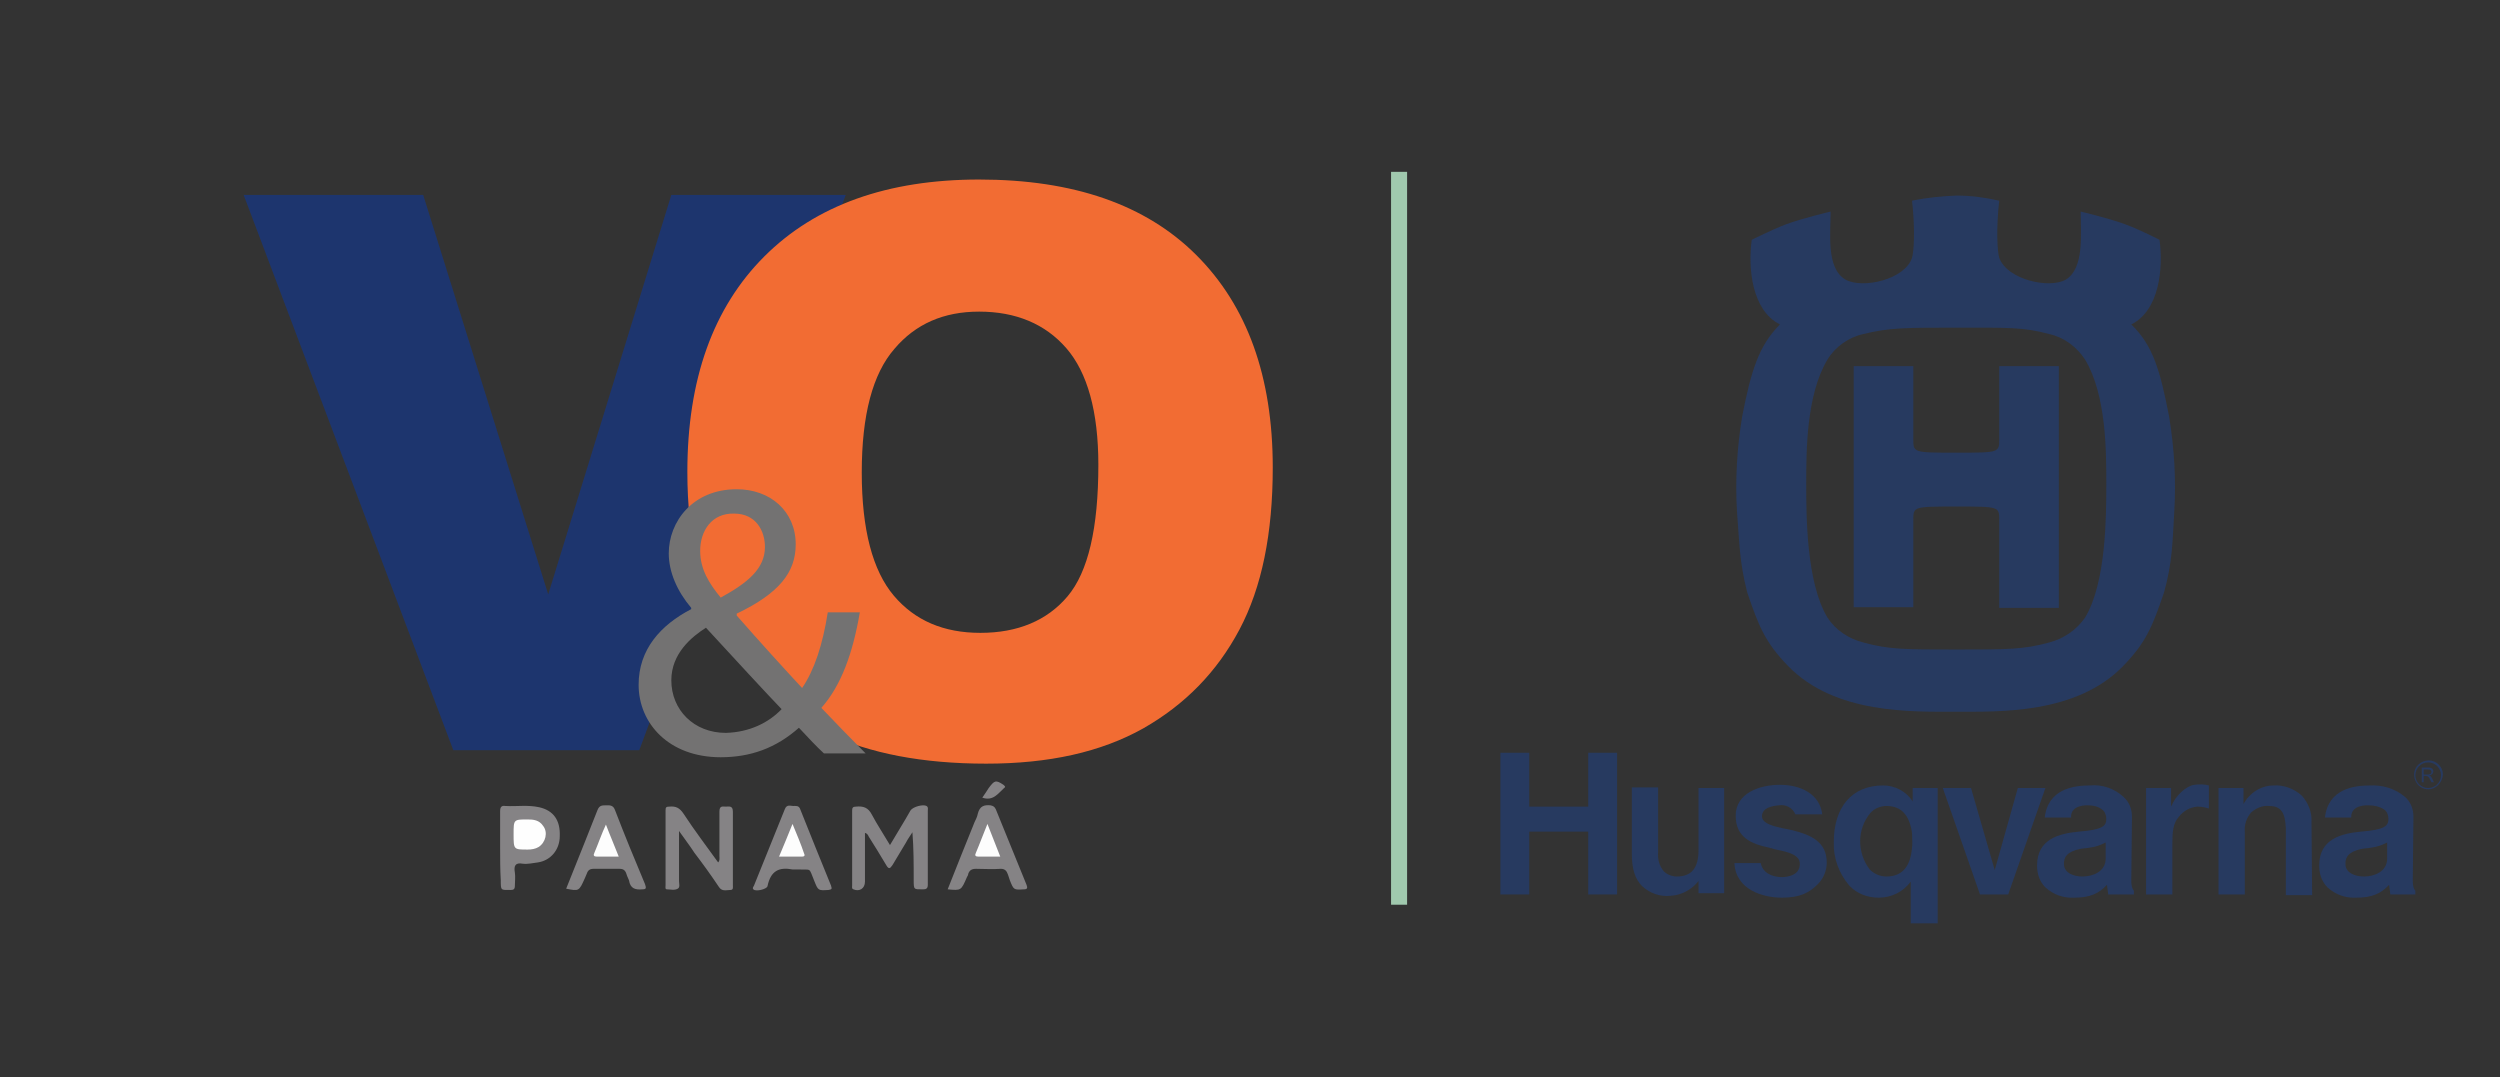 <?xml version="1.0" encoding="UTF-8"?> <!-- Generator: Adobe Illustrator 24.0.2, SVG Export Plug-In . SVG Version: 6.00 Build 0) --> <svg xmlns="http://www.w3.org/2000/svg" xmlns:xlink="http://www.w3.org/1999/xlink" id="Layer_1" x="0px" y="0px" viewBox="0 0 389.9 168" style="enable-background:new 0 0 389.9 168;" xml:space="preserve"><rect x="0" y="0" width="389.9" height="168" fill="#333333" stroke="none"/> <style type="text/css"> .st0{fill:none;stroke:#A0C9AE;stroke-width:2.5;} .st1{fill:#273A60;} .st2{fill:#1D356E;} .st3{fill:#F26C33;} .st4{fill:#737272;} .st5{fill:#858385;} .st6{fill:#868486;} .st7{fill:#FEFEFE;} .st8{fill:#FDFDFD;} </style> <title>Asset 1</title> <line class="st0" x1="218.2" y1="26.8" x2="218.2" y2="141.1"></line> <path class="st1" d="M305.1,101.3c8,0,10.5,0,14.5-1.1c2.3-0.6,4.3-2,5.6-3.9c3.3-5.5,3.3-15.9,3.3-20.9s0-13.8-3.3-19.3 c-1.3-2-3.3-3.5-5.6-4c-4-1.1-6.6-1-14.5-1l0,0c-7.9,0-10.5,0-14.5,1c-2.3,0.5-4.4,2-5.6,4c-3.3,5.5-3.3,14.3-3.3,19.3 s0,15.4,3.3,20.9c1.3,2,3.3,3.3,5.6,3.9C294.6,101.3,297.1,101.3,305.1,101.3z M305.1,30.5c2.3,0,4.5,0.3,6.7,0.8 c-0.5,4.4-0.3,7.9,0,8.9c1.2,3.4,7.8,4.9,10.4,3.4c2.9-1.8,2.3-7.1,2.3-10.6c0,0,4.3,1,7,2c2.2,0.8,5.3,2.4,5.3,2.4 c0.6,4.4,0,11-4.4,13.2c3.4,3.3,4.5,7.2,5.9,14.4c0.8,4.9,1.1,9.8,0.8,14.8c-0.3,5.1-0.3,7.9-1.6,12.6c-1.8,5.3-2.8,7.8-6.4,11.5 c-7.3,7.5-19.3,7.1-26.1,7.1s-18.8,0.4-26.1-7.1c-3.6-3.7-4.6-6.2-6.4-11.5c-1.2-4.7-1.2-7.4-1.6-12.6c-0.3-4.9,0-9.9,0.8-14.8 c1.4-7.2,2.6-11.1,5.9-14.4c-4.4-2.2-5-8.8-4.4-13.2c0,0,3.2-1.6,5.3-2.4c2.7-1,7-2,7-2c0,3.5-0.7,8.8,2.3,10.6 c2.7,1.5,9.3,0,10.4-3.4c0.3-1,0.5-4.5,0-8.9C300.6,30.8,302.9,30.6,305.1,30.5"></path> <path class="st1" d="M305.1,79c6.8,0,6.7,0,6.7,2.2v13.6h9.3V57.1h-9.3v11.3c0,2.2,0.1,2.2-6.7,2.2l0,0c-6.8,0-6.7,0-6.7-2.2V57.1 h-9.3v37.6h9.3V81.2C298.4,79,298.3,79,305.1,79L305.1,79z"></path> <path class="st1" d="M378,120.8h0.4c0.4,0,0.8,0,0.8-0.4s-0.3-0.4-0.7-0.4H378V120.8z M379.5,120.3c0,0.2-0.1,0.4-0.3,0.5 c-0.1,0.1-0.3,0.1-0.4,0.1c0.3,0.1,0.4,0.2,0.8,1.1h-0.4c-0.4-0.9-0.5-1-1.1-1H378v1h-0.3v-2.3h1 C379.5,119.7,379.5,120.2,379.5,120.3 M378.7,118.9c-1.1,0-2,0.9-2,2s0.9,2,2,2s2-0.9,2-2S379.8,118.9,378.7,118.9 M378.7,123.1 c-1.2,0-2.2-1-2.2-2.3c0-1.2,1-2.2,2.3-2.2c1.2,0,2.2,1,2.2,2.2C380.9,122.1,379.9,123.1,378.7,123.1L378.7,123.1"></path> <path class="st1" d="M268.9,122.9h-4v9.7c0,2.8-1.1,4.1-3.4,4.1c-0.7,0-1.5-0.3-2-0.8c-0.7-0.8-1-1.9-0.9-3v-10.1h-4.1v10.4 c0,2.3,0.5,3.9,1.6,5c1.2,1.1,2.8,1.7,4.5,1.5c1.7-0.1,3.3-1,4.3-2.3v1.9h4V122.9z"></path> <path class="st1" d="M332.5,127.4c0-1.2-0.4-2.3-1.3-3.1c-1.4-1.3-3.3-2-5.3-1.8c-2.4,0-6.5,0.5-7,5h4.1c-0.1-2.1,2.7-1.9,2.7-1.9 c0.8,0,1.6,0.2,2.2,0.7c0.4,0.3,0.6,0.9,0.6,1.4c0,1.1-0.5,1.7-4.3,2c-3,0.3-6.5,1.1-6.5,5.3c0,1.3,0.4,2.5,1.3,3.4 c1.2,1.1,2.8,1.7,4.5,1.6c2.4,0,3.8-0.6,5.1-2l0.2,1.5h4v-0.6c-0.5-0.4-0.4-2-0.4-2L332.5,127.4L332.5,127.4z M321.9,134.9 c-0.1-1.3,0.6-2.1,2.5-2.5c0.5-0.1,1-0.1,1.5-0.2c0.9-0.1,1.7-0.4,2.5-0.8v2.5c0,2.1-2.1,2.8-3.6,2.8S322,136.1,321.9,134.9"></path> <path class="st1" d="M302.2,144v-21.1h-3.9v2.1c-1-1.6-2.8-2.5-4.6-2.5c-4.9,0-7.7,3.4-7.7,8.8c-0.1,2.5,0.8,4.9,2.4,6.8 c1.2,1.3,2.9,1.9,4.6,1.9c2,0,3.8-0.9,5-2.5v6.5H302.2z M294.2,136.7c-1,0-1.9-0.4-2.6-1.1c-2-2.6-2-6.3,0.1-8.8 c0.6-0.7,1.6-1.1,2.5-1.1c2.4,0,3.6,1.5,4,4.2c0,0.4,0.1,1.9,0,2.2C298,135.1,296.7,136.7,294.2,136.7"></path> <polygon class="st1" points="234,139.5 238.5,139.5 238.5,129.7 247.7,129.7 247.7,139.5 252.2,139.5 252.2,117.4 247.7,117.4 247.7,125.8 238.5,125.8 238.5,117.4 234,117.4 "></polygon> <path class="st1" d="M278,136.8c-1.7,0-3.1-0.7-3.4-2.2h-4.1c0.2,4.2,4.5,5.4,7.4,5.4s4.3-0.8,5.6-2.1c0.9-0.9,1.4-2.1,1.4-3.4 c0-3.2-2.5-4.3-5.3-5l-0.9-0.2c-2.2-0.4-4-0.9-3.9-2.1c0.1-1.2,1.5-1.5,2.6-1.6c1.1-0.2,2.2,0.4,2.6,1.4h4.2 c-0.4-3.2-3.4-4.6-6.6-4.6s-6.9,1.3-6.9,4.8c0,3.4,2.4,4.4,5.2,5l1.1,0.3c2.1,0.4,3.7,0.9,3.7,2.2S279.8,136.7,278,136.8"></path> <polygon class="st1" points="319,122.9 314.7,122.9 311.1,135.7 307.4,122.9 303,122.9 308.8,139.5 313.2,139.5 "></polygon> <path class="st1" d="M342.2,122.4c-1.3,0.2-2.9,1.7-3.6,3.4v-2.9h-3.9v16.6h4.1v-7.9c0-1.8,0.1-3.2,1-4.2c0.7-0.9,1.7-1.5,2.9-1.6 c0.6,0,1.2,0.1,1.8,0.3v-3.6C343.8,122.3,343.1,122.3,342.2,122.4"></path> <path class="st1" d="M360.5,128.2c0.1-1.5-0.5-3-1.5-4.1c-1.2-1.1-2.8-1.7-4.4-1.6c-2,0-3.8,1.2-4.7,2.9v-2.5H346v16.6h4.1v-9.8 c-0.1-1.1,0.3-2.2,1-3c0.8-0.7,1.8-1.1,2.8-1c1.9,0,2.5,1.1,2.6,3.5v10.4h4.1L360.5,128.2z"></path> <path class="st1" d="M376.4,127.4c0-1.2-0.4-2.3-1.3-3.1c-1.5-1.3-3.5-1.9-5.5-1.8c-2.4,0-6.5,0.5-7,5h4.1c-0.1-2.1,2.7-1.9,2.7-1.9 c0.9,0,1.8,0.2,2.5,0.7c0.4,0.3,0.6,0.9,0.6,1.4c0,1.1-0.5,1.7-4.3,2c-3,0.3-6.5,1.1-6.5,5.3c0,1.3,0.4,2.5,1.3,3.4 c1.2,1.1,2.8,1.7,4.5,1.6c2.4,0,3.8-0.6,5.1-2l0.2,1.5h3.9v-0.6c-0.5-0.4-0.4-2-0.4-2L376.4,127.4z M365.8,134.9 c-0.1-1.3,0.6-2.1,2.5-2.5c0.5-0.1,1-0.1,1.5-0.2c0.9-0.1,1.7-0.4,2.5-0.8v2.5c0,2.1-2.1,2.8-3.6,2.8S365.9,136.1,365.8,134.9"></path> <g> <path class="st2" d="M38,30.4h28l19.5,62.3l19.2-62.3h27.2L99.7,117h-29L38,30.4z"></path> </g> <g> <path class="st3" d="M107.2,73.6c0-14.4,4-25.6,12-33.6s19.2-12,33.5-12c14.7,0,26,3.9,33.9,11.8c7.9,7.9,11.9,18.9,11.9,33.1 c0,10.3-1.7,18.7-5.2,25.3c-3.5,6.6-8.5,11.7-15,15.4c-6.6,3.7-14.7,5.5-24.5,5.5c-9.9,0-18.2-1.6-24.7-4.7 c-6.5-3.2-11.8-8.2-15.8-15C109.2,92.5,107.2,83.9,107.2,73.6z M134.4,73.7c0,8.9,1.7,15.3,5,19.2c3.3,3.9,7.8,5.8,13.5,5.8 c5.8,0,10.4-1.9,13.6-5.7c3.2-3.8,4.8-10.6,4.8-20.5c0-8.3-1.7-14.4-5-18.2s-7.9-5.7-13.6-5.7c-5.5,0-9.9,1.9-13.2,5.8 C136.1,58.3,134.4,64.7,134.4,73.7z"></path> </g> <g> <path class="st4" d="M128.5,117.5c-1.2-1.1-2.3-2.3-3.9-4c-3.6,3.2-7.6,4.6-12.2,4.6c-8.1,0-12.8-5.3-12.8-11.3 c0-5.5,3.4-9.3,8.2-11.8v-0.2c-2.2-2.6-3.5-5.6-3.5-8.5c0-4.9,3.7-10,10.6-10c5.2,0,9.2,3.4,9.2,8.6c0,4.3-2.5,7.6-9.2,10.8V96 c3.5,4,7.5,8.4,10.2,11.3c1.9-2.8,3.2-6.7,4-11.8h5c-1.1,6.4-2.9,11.4-6,14.9c2.2,2.3,4.4,4.6,6.9,7.1H128.5z M121.9,110.6 c-2.5-2.6-7.1-7.6-11.8-12.7c-2.2,1.4-5.4,4-5.4,8.2c0,4.6,3.5,8.2,8.5,8.2C116.9,114.2,119.9,112.7,121.9,110.6z M109.2,85.9 c0,2.9,1.4,5.1,3.2,7.3c4.2-2.3,6.9-4.5,6.9-7.9c0-2.5-1.4-5.2-4.8-5.2C111,80,109.2,82.8,109.2,85.9z"></path> </g> <g> <g> <path class="st5" d="M138.8,131.8c1.1-1.9,2.2-3.6,3.2-5.4c0.4-0.6,2-1,2.5-0.7c0.3,0.2,0.2,0.4,0.2,0.7c0,3.9,0,7.8,0,11.6 c0,0.6-0.3,0.7-0.7,0.7c-1.5,0-1.5,0.1-1.5-1.5c0-2.4,0-4.9-0.2-7.4c-0.3,0.5-0.7,1-1,1.6c-0.7,1.2-1.4,2.3-2.1,3.5 c-0.4,0.6-0.6,0.7-1,0c-0.9-1.5-1.8-3-2.7-4.4c-0.1-0.2-0.2-0.5-0.6-0.6c0,1.3,0,2.6,0,3.8c0,1.3,0,2.6,0,3.8 c0,1.1-0.9,1.6-1.8,1.2c-0.3-0.1-0.2-0.4-0.2-0.6c0-3.9,0-7.8,0-11.7c0-0.4,0.1-0.6,0.6-0.6c1.1-0.1,1.9,0.1,2.5,1.3 C136.8,128.6,137.8,130.1,138.8,131.8z"></path> <path class="st5" d="M105.9,129.6c0,2.8,0,5.3,0,7.8c0,0.4,0.2,1-0.2,1.2c-0.5,0.3-1.2,0.1-1.7,0.1c-0.3,0-0.2-0.4-0.2-0.6 c0-3.9,0-7.8,0-11.7c0-0.5,0.1-0.6,0.6-0.6c1-0.1,1.6,0.2,2.2,1.1c1.7,2.6,3.6,5.1,5.4,7.6c0.3-0.3,0.2-0.7,0.2-1 c0-2.3,0-4.6,0-6.9c0-1,0.5-0.8,1-0.8c0.5,0,1.1-0.2,1.1,0.8c0,3.8,0,7.7,0,11.5c0,0.3,0.1,0.7-0.4,0.7c-0.6,0-1.3,0.3-1.8-0.5 c-1.2-1.8-2.5-3.6-3.8-5.3C107.6,131.9,106.8,130.9,105.9,129.6z"></path> <path class="st5" d="M78,132.2c0-1.9,0-3.8,0-5.7c0-0.6,0.2-0.9,0.8-0.8c1.8,0.1,3.5-0.2,5.3,0.2c2.2,0.5,3.3,2,3.2,4.5 c0,2.1-1.4,3.8-3.4,4.1c-0.8,0.1-1.6,0.3-2.4,0.2c-1.1-0.2-1.4,0.3-1.2,1.4c0.1,0.7,0,1.4,0,2c0,0.6-0.2,0.7-0.7,0.7 c-1.5,0-1.5,0.1-1.5-1.5C78,135.6,78,133.9,78,132.2z"></path> <path class="st5" d="M88.3,138.6c1-2.5,2-5,3-7.5c0.6-1.6,1.3-3.2,1.9-4.8c0.3-0.7,0.7-0.7,1.3-0.7c0.5,0,1.1-0.1,1.4,0.7 c1.5,3.9,3.1,7.8,4.7,11.6c0.2,0.6,0.2,0.8-0.4,0.8c-1.1,0.1-1.9-0.1-2.1-1.4c-0.1-0.3-0.3-0.6-0.4-1c-0.2-0.6-0.5-0.8-1.1-0.8 c-1.3,0-2.7,0-4,0c-0.6,0-0.9,0.2-1.1,0.8c-0.1,0.2-0.2,0.5-0.3,0.7C90.3,139,90.3,139,88.3,138.6z"></path> <path class="st5" d="M123.6,135.6C123.6,135.6,123.5,135.6,123.6,135.6c-2.1-0.4-3.4,0.2-3.9,2.6c-0.1,0.5-1.9,0.9-2.2,0.5 c-0.2-0.2,0-0.4,0.1-0.6c1.6-4,3.2-7.9,4.8-11.9c0.3-0.8,0.9-0.5,1.3-0.5c0.4,0,0.9-0.1,1.1,0.5c1.6,4,3.2,8,4.8,11.9 c0.2,0.6,0.1,0.6-0.4,0.7c-1.6,0.1-1.6,0.1-2.2-1.4c-0.9-2.2-0.4-1.7-2.4-1.8C124.3,135.6,124,135.6,123.6,135.6z"></path> <path class="st5" d="M147.8,138.7c1.4-3.6,2.8-7,4.2-10.5c0.2-0.4,0.4-0.8,0.5-1.3c0.3-1.2,1-1.4,2-1.3c0.4,0.1,0.6,0.2,0.8,0.6 c1.6,3.9,3.2,7.9,4.8,11.8c0.2,0.5,0.1,0.7-0.4,0.7c-1.6,0.1-1.6,0.1-2.2-1.4c-0.1-0.3-0.2-0.6-0.3-0.9c-0.2-0.6-0.5-0.9-1.1-0.9 c-1.3,0.1-2.6,0-3.9,0c-0.6,0-1,0.2-1.2,0.8c0,0.2-0.1,0.3-0.2,0.5C149.9,138.9,149.9,138.9,147.8,138.7z"></path> <path class="st6" d="M153.2,124.4c0.4-0.6,0.7-1,1-1.5c0.9-1.2,1.1-1.3,2.3-0.5c0.2,0.2,0.4,0.3,0.1,0.5 C155.7,123.7,154.9,125,153.2,124.4z"></path> <path class="st7" d="M80.1,130.1c0-2.3,0-2.3,2.2-2.3c0.9,0,1.8,0.1,2.4,1c0.8,1,0.4,2.6-0.7,3.3c-0.5,0.3-1.1,0.4-1.7,0.4 C80.1,132.5,80.1,132.5,80.1,130.1z"></path> <path class="st8" d="M96.5,133.6c-1.3,0-2.3,0-3.4,0c-0.5,0-0.6-0.2-0.4-0.6c0.6-1.4,1.1-2.9,1.8-4.4 C95.1,130.2,95.8,131.8,96.5,133.6z"></path> <path class="st8" d="M123.6,128.5c0.7,1.7,1.3,3.1,1.8,4.6c0.2,0.4,0,0.5-0.4,0.5c-1.1,0-2.2,0-3.5,0 C122.2,131.9,122.9,130.3,123.6,128.5z"></path> <path class="st8" d="M156,133.6c-1.3,0-2.3,0-3.4,0c-0.5,0-0.6-0.2-0.4-0.6c0.6-1.4,1.1-2.8,1.8-4.5 C154.7,130.3,155.3,131.8,156,133.6z"></path> </g> </g> </svg> 